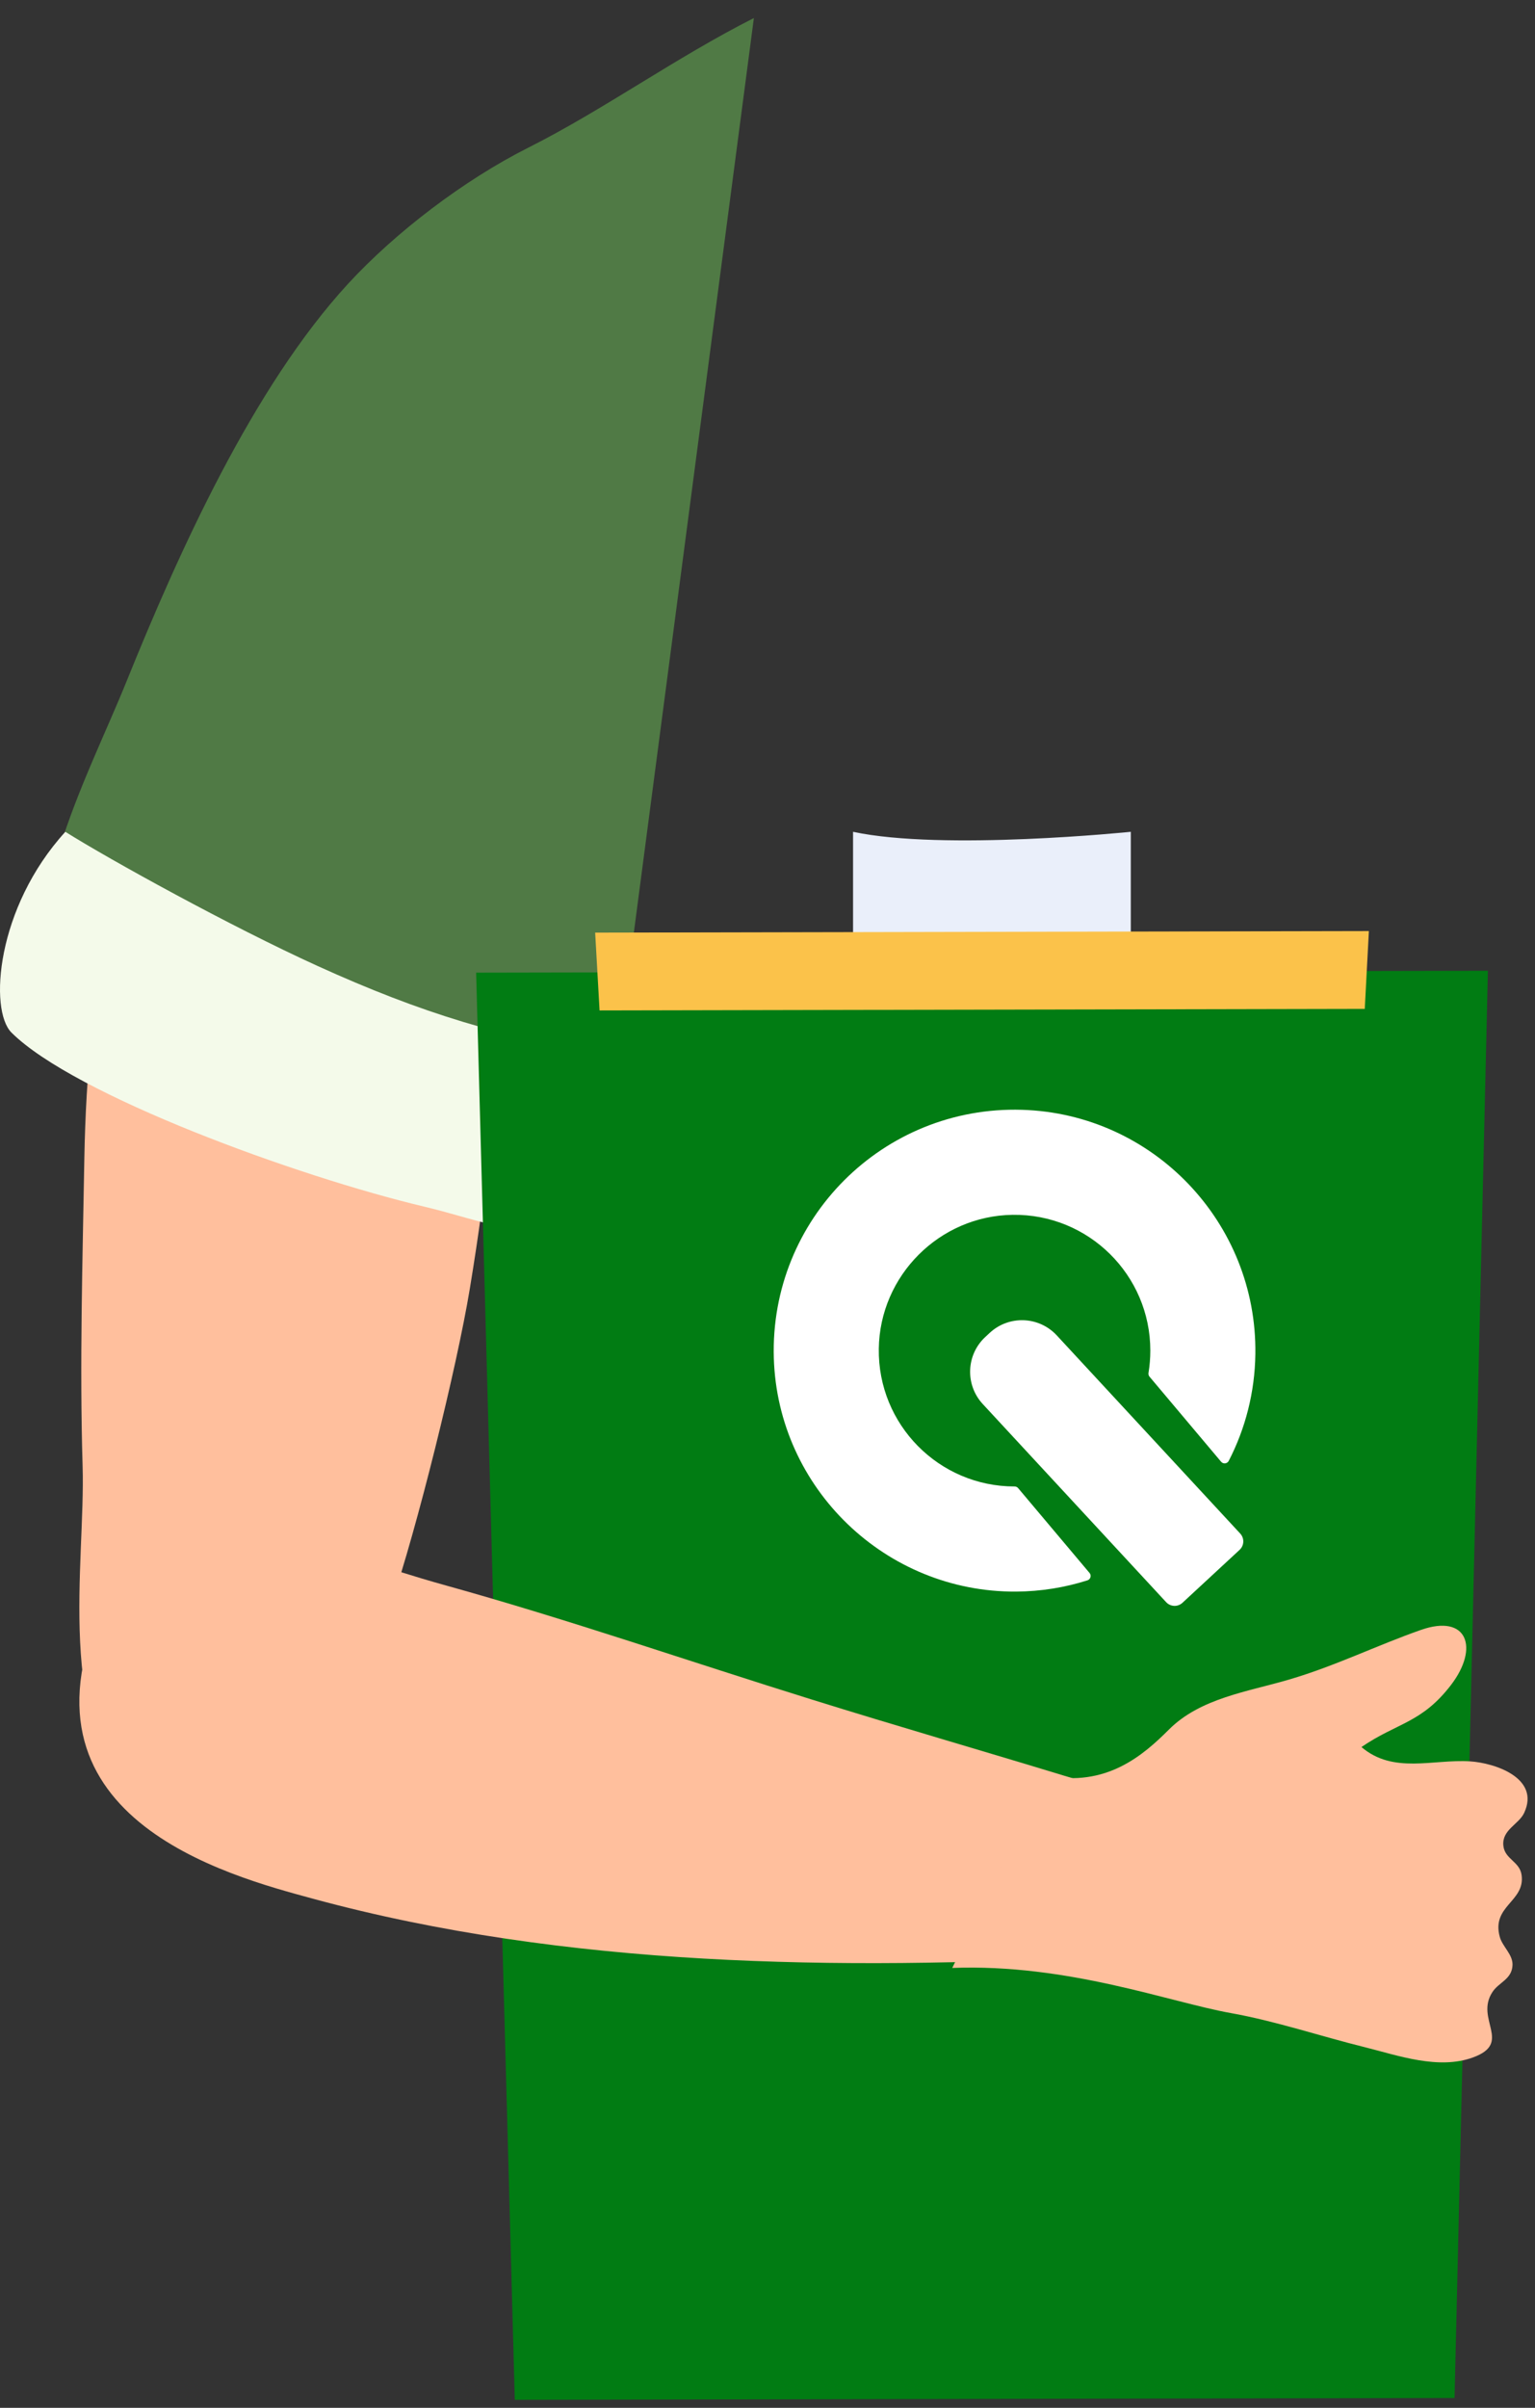 <?xml version="1.0" encoding="UTF-8"?> <svg xmlns="http://www.w3.org/2000/svg" width="81" height="127" viewBox="0 0 81 127" fill="none"><rect x="0" y="0" width="81" height="127" fill="#333333" stroke="none"/><path d="M6.069 47.589C6.952 44.09 8.216 39.932 9.489 36.546L26.037 46.866C26.064 52.189 26.739 56.17 24.792 67.971C24.104 72.139 21.989 80.677 20.613 84.686C19.476 87.991 17.76 92.463 14.908 94.446C12.822 95.895 9.299 97.188 7.26 95.198C2.888 90.927 4.513 82.484 4.36 77.35C4.197 71.933 4.356 66.559 4.45 61.15C4.532 56.56 4.938 52.05 6.069 47.589Z" fill="#FFBF9D"></path><path d="M3.141 44.752C4.091 41.654 5.62 38.557 6.678 35.937C9.434 29.12 13.343 20.437 18.355 14.981C20.878 12.237 24.497 9.492 27.856 7.799C31.841 5.797 35.644 3.044 39.781 0.952L32.496 56.436C21.765 55.105 11.09 51.948 3.141 44.752Z" fill="#507A45"></path><path d="M3.448 43.873C5.783 45.339 12.161 48.859 16.746 50.944C22.238 53.441 26.553 54.749 32.428 55.69C32.428 55.69 32.895 60.649 29.748 63.981C28.156 65.669 25.493 64.377 22.401 63.647C15.666 62.05 3.915 57.757 0.607 54.464C-0.59 53.275 -0.2 47.874 3.448 43.873Z" fill="#F4FAEA"></path><path d="M59.671 43.873V57.694L51.768 61.67L45.015 56.902V43.873C49.756 44.892 59.671 43.873 59.671 43.873Z" fill="#EAEFFA"></path><path d="M27.165 126.576L76.755 126.48L78.515 51.202L25.125 51.302L27.165 126.576Z" fill="#017C13"></path><path d="M53.928 58.536C46.6 58.316 40.614 64.301 40.834 71.629C41.039 78.506 46.741 83.992 53.621 83.947C54.931 83.939 56.194 83.731 57.382 83.354C57.547 83.302 57.606 83.097 57.494 82.965L53.726 78.49C53.679 78.434 53.61 78.403 53.538 78.403H53.536C49.546 78.403 46.317 75.14 46.373 71.137C46.426 67.278 49.576 64.128 53.434 64.075C57.438 64.019 60.701 67.248 60.701 71.239C60.701 71.639 60.668 72.031 60.605 72.413C60.593 72.484 60.612 72.556 60.658 72.611L64.436 77.098C64.548 77.231 64.76 77.207 64.839 77.053C65.713 75.359 66.217 73.443 66.244 71.412C66.337 64.486 60.851 58.743 53.928 58.536Z" fill="white"></path><path d="M55.766 70.436C54.827 69.421 53.243 69.36 52.228 70.3L51.994 70.517C50.98 71.456 50.919 73.04 51.859 74.055L61.536 84.505C61.765 84.752 62.15 84.767 62.397 84.538L65.411 81.747C65.658 81.518 65.673 81.133 65.444 80.886L55.766 70.436Z" fill="white"></path><path d="M31.638 53.295L31.406 49.19L72.234 49.108L72.017 53.213L31.638 53.295Z" fill="#FBC24A"></path><path d="M56.182 93.667C51.75 92.316 47.288 91.029 42.857 89.647C36.392 87.637 30.017 85.425 23.552 83.63C21.774 83.138 20.042 82.566 18.29 82.016C15.281 81.067 6.912 81.498 5.591 84.29C0.125 95.844 12.079 98.941 16.529 100.15C29.869 103.773 44.337 103.922 57.958 103.199C60.618 103.057 68.626 101.462 65.047 97.725C62.849 95.422 59.176 94.581 56.182 93.667Z" fill="#FFBF9D"></path><path d="M55.213 93.647C58.378 94.295 60.334 92.57 61.682 91.225C63.345 89.562 65.838 89.23 68.023 88.587C70.457 87.874 72.662 86.78 74.988 85.966C77.436 85.111 78.06 86.916 76.574 88.864C75.025 90.888 73.739 90.851 71.841 92.146C73.531 93.584 75.606 92.778 77.572 92.902C78.881 92.984 81.283 93.781 80.429 95.618C80.146 96.228 79.253 96.505 79.329 97.337C79.397 98.073 80.197 98.171 80.294 98.905C80.482 100.308 78.689 100.515 79.142 102.162C79.284 102.675 79.83 103.082 79.814 103.64C79.788 104.403 79.09 104.547 78.751 105.073C77.813 106.514 79.839 107.75 77.725 108.519C75.904 109.181 73.795 108.422 72.008 107.975C69.652 107.392 67.339 106.606 64.943 106.177C61.72 105.601 56.355 103.568 50.249 103.797L55.213 93.647Z" fill="#FFBF9D"></path></svg> 